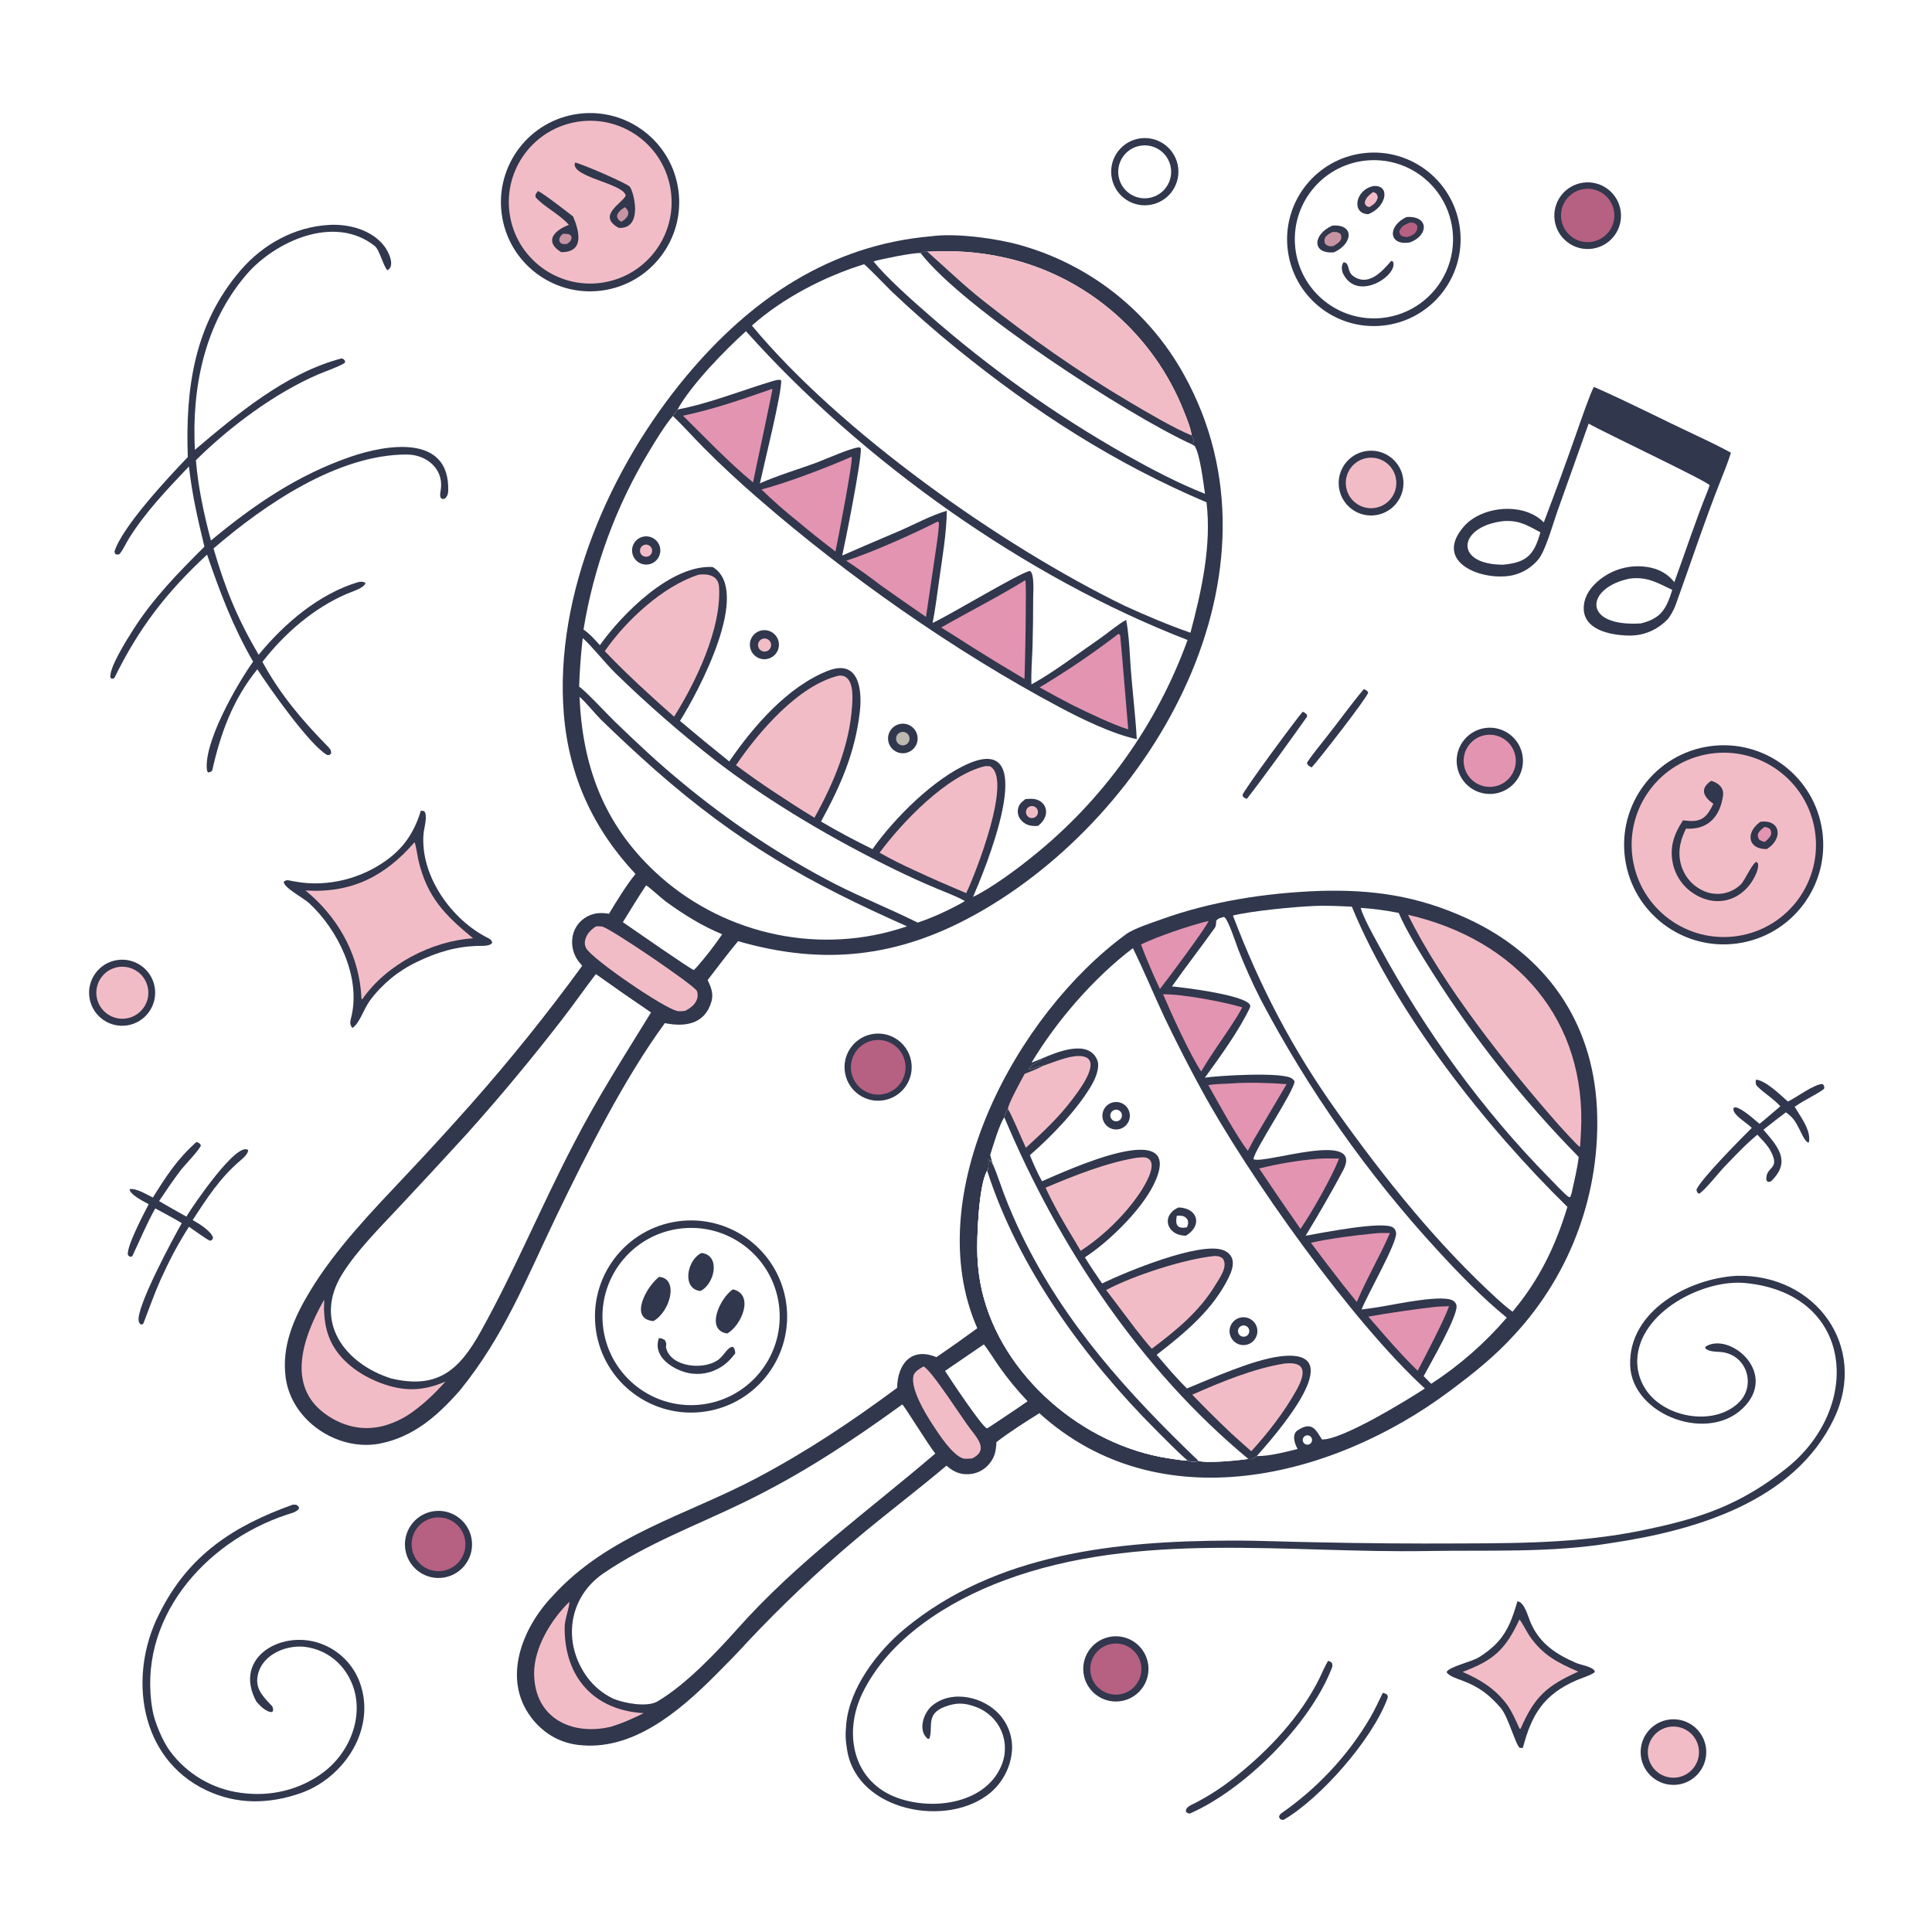 <svg version="1.1" xmlns="http://www.w3.org/2000/svg" style="display: block;" viewBox="0 0 2048 2048" width="1024" height="1024" preserveAspectRatio="none">
<path transform="translate(0,0)" fill="rgb(255,255,255)" d="M 0 0 L 2048 0 L 2048 2048 L 0 2048 L 0 0 z"/>
<path transform="translate(0,0)" fill="rgb(49,55,76)" d="M 987.507 250.403 C 1013.4 246.83 1057.17 252.834 1081.77 259.916 C 1155.73 280.691 1218.24 330.296 1255.28 397.595 C 1370.68 605.597 1223.85 863.693 1034.43 969.109 C 952.116 1014.92 873.016 1023.89 782.4 997.68 C 771.661 1010.55 760.407 1025.54 750.122 1038.87 C 753.689 1046.35 756.572 1053.29 754.179 1061.62 C 747.093 1086.28 725.415 1088.74 704.759 1084.56 C 661.626 1143.41 621.441 1223.49 589.861 1288.97 C 557.71 1355.64 534.916 1415.49 487.585 1473.81 C 463.542 1501.12 438.143 1523.52 401.617 1530.48 C 357.034 1538.27 308.953 1505.78 302.847 1460.37 C 298.339 1426.85 311.546 1396.97 328.515 1368.88 C 355.82 1323.67 394.836 1283.44 430.98 1245.07 C 454.056 1220.64 476.749 1195.84 499.051 1170.7 C 540.71 1123.63 580.114 1074.6 617.129 1023.8 C 615.753 1022.23 614.431 1020.62 613.165 1018.97 C 607.755 1011.68 605.479 1002.54 606.843 993.565 C 608.095 985.271 612.762 977.881 619.712 973.184 C 627.784 967.733 636.219 967.032 645.532 968.648 C 652.816 956.548 664.749 937.01 673.676 926.476 C 628.922 878.671 603.069 822.767 597.695 757.084 C 587.293 629.944 647.606 494.478 727.541 398.701 C 795.588 317.168 879.825 259.646 987.507 250.403 z"/>
<path transform="translate(0,0)" fill="rgb(255,255,255)" d="M 718.245 434.077 C 732.691 407.795 768.505 371.165 790.758 351.083 C 913.377 488.374 1087.11 612.194 1258.88 678.402 C 1226.12 768.851 1168.99 848.484 1093.81 908.507 C 1077.82 921.524 1050.16 941.912 1031.48 950.716 C 1042.12 926.319 1105.61 775.463 1026.75 809.396 C 990.394 825.039 947.91 867.317 924.883 900.115 C 905.282 890.427 889.114 881.916 870.311 870.848 C 890.963 833.049 906.51 798.003 911.481 754.184 C 914.123 730.891 910.365 698.26 877.598 711.082 C 835.005 727.749 798.521 769.963 773.075 807.171 C 755.452 793.1 738.031 778.777 720.817 764.209 C 740.752 732.575 797.297 626.258 755.495 601.071 C 711.218 598.437 659.508 650.821 635.866 683.943 C 630.772 678.226 624.954 671.632 618.534 667.356 C 629.413 600.615 652.981 536.577 687.962 478.706 C 694.237 468.175 705.408 449.928 713.269 440.964 L 718.245 434.077 z"/>
<path transform="translate(0,0)" fill="rgb(49,55,76)" d="M 718.245 434.077 C 752.05 427.671 785.887 413.947 818.778 404.068 C 821.265 403.321 825.931 401.924 828.02 403.083 C 829.431 414.013 809.069 495.616 805.52 512.369 C 824.786 503.731 847.069 497.336 867.002 489.847 C 875.502 486.653 904.822 473.605 911.324 474.241 L 912.516 475.204 C 913.401 487.85 896.313 573.049 892.779 588.901 C 912.36 580.286 931.942 571.926 951.635 563.574 C 968.523 556.412 986.12 546.555 1003.67 541.44 C 1003.41 564.894 998.835 591.681 995.506 615.162 C 993.683 628.011 991.217 648.008 988.541 660.356 C 1006.41 652.302 1082.84 606.013 1091.79 605.218 C 1096.78 608.024 1095.22 627.96 1095.2 633.977 C 1095.21 651.4 1094.98 668.823 1094.51 686.24 C 1094.12 697.237 1092.76 714.976 1093.4 725.471 C 1117.01 712.61 1142.06 693.226 1164.48 677.908 C 1173.14 671.984 1185 661.806 1193.79 657.128 C 1196.14 669.328 1197.22 684.882 1197.92 697.449 C 1199.5 725.966 1203.46 755.153 1205.03 783.549 C 1179.28 778.074 1146.57 762.122 1122.96 749.548 C 1011.7 690.287 897.454 610.039 802.666 527.443 C 782.905 510.374 763.8 492.56 745.392 474.04 C 735.382 463.989 723.158 450.303 713.269 440.964 L 718.245 434.077 z"/>
<path transform="translate(0,0)" fill="rgb(227,148,177)" d="M 1086.89 614.973 C 1087.76 619.967 1087.4 639.307 1087.36 645.375 C 1087.24 670.154 1086.78 694.93 1086 719.697 C 1068.04 709.148 1050.23 698.332 1032.59 687.251 C 1021.02 679.807 1009.4 672.442 997.733 665.158 C 1027.48 648.117 1057.54 633.114 1086.89 614.973 z"/>
<path transform="translate(0,0)" fill="rgb(227,148,177)" d="M 1185.81 671.743 C 1186.36 672.333 1186.91 672.923 1187.45 673.513 C 1190.28 702.791 1193.46 745.227 1195.96 773.156 C 1180.24 768.459 1152.78 755.167 1137.85 747.914 C 1125.8 741.694 1113.87 735.269 1102.04 728.641 C 1131.04 711.308 1159.01 692.31 1185.81 671.743 z"/>
<path transform="translate(0,0)" fill="rgb(227,148,177)" d="M 993.989 552.859 L 995.358 554.154 C 995.103 564.365 992.351 580.901 990.82 591.537 L 981.591 653.956 C 965.716 643.027 949.915 631.99 934.191 620.844 C 922.614 612.043 909.146 602.22 897.002 594.382 C 924.269 585.688 968.384 565.867 993.989 552.859 z"/>
<path transform="translate(0,0)" fill="rgb(227,148,177)" d="M 902.761 484.124 C 904.594 488.266 887.804 574.17 885.615 584.636 C 871.652 573.996 857.937 563.036 844.479 551.764 C 831.525 541.419 819.089 530.442 807.214 518.875 C 833.897 511.958 877.685 495.193 902.761 484.124 z"/>
<path transform="translate(0,0)" fill="rgb(227,148,177)" d="M 818.801 412.122 C 819.144 413.691 800.241 500.888 798.267 511.356 C 784.794 500.307 773.11 489.188 760.618 477.1 L 724.015 440.677 C 757.264 433.622 786.829 423.242 818.801 412.122 z"/>
<path transform="translate(0,0)" fill="rgb(49,55,76)" d="M 952.453 767.829 C 960.777 765.275 969.587 769.996 972.071 778.341 C 974.556 786.686 969.762 795.456 961.397 797.87 C 953.129 800.257 944.484 795.531 942.029 787.284 C 939.574 779.037 944.227 770.353 952.453 767.829 z"/>
<path transform="translate(0,0)" fill="rgb(189,185,176)" d="M 953.897 776.56 C 957.435 774.848 961.691 776.313 963.426 779.839 C 965.161 783.366 963.724 787.631 960.208 789.389 C 956.661 791.163 952.348 789.709 950.597 786.151 C 948.846 782.592 950.327 778.288 953.897 776.56 z"/>
<path transform="translate(0,0)" fill="rgb(49,55,76)" d="M 805.592 668.717 C 810.913 667.008 816.743 668.314 820.827 672.13 C 824.911 675.945 826.609 681.672 825.266 687.098 C 823.923 692.523 819.748 696.796 814.356 698.265 C 806.272 700.467 797.909 695.808 795.527 687.776 C 793.144 679.743 797.615 671.279 805.592 668.717 z"/>
<path transform="translate(0,0)" fill="rgb(242,188,198)" d="M 806.804 677.866 C 808.996 676.498 811.766 676.46 813.994 677.768 C 816.222 679.076 817.54 681.513 817.414 684.093 C 817.288 686.673 815.74 688.971 813.396 690.056 C 810.068 691.596 806.117 690.283 804.373 687.057 C 802.629 683.832 803.694 679.807 806.804 677.866 z"/>
<path transform="translate(0,0)" fill="rgb(49,55,76)" d="M 681.375 568.988 C 689.426 566.986 697.569 571.913 699.533 579.973 C 701.496 588.033 696.529 596.153 688.459 598.076 C 680.445 599.987 672.394 595.062 670.444 587.057 C 668.494 579.052 673.38 570.977 681.375 568.988 z"/>
<path transform="translate(0,0)" fill="rgb(242,188,198)" d="M 682.534 577.716 C 685.808 576.473 689.476 578.064 690.805 581.305 C 692.133 584.545 690.639 588.253 687.434 589.667 C 685.286 590.615 682.792 590.322 680.921 588.902 C 679.05 587.482 678.097 585.158 678.432 582.834 C 678.768 580.509 680.338 578.549 682.534 577.716 z"/>
<path transform="translate(0,0)" fill="rgb(49,55,76)" d="M 1086.9 847.117 C 1089.11 846.864 1091.32 846.743 1093.54 846.757 C 1108.85 846.975 1115.43 863.694 1100.45 875.435 C 1093.52 876.159 1086.99 874.812 1082.28 869.24 C 1079.72 866.25 1078.53 862.319 1079 858.408 C 1079.71 852.729 1082.7 850.467 1086.9 847.117 z"/>
<path transform="translate(0,0)" fill="rgb(242,188,198)" d="M 1091.72 854.819 C 1094.98 853.633 1098.59 855.258 1099.86 858.482 C 1101.13 861.707 1099.6 865.358 1096.41 866.715 C 1094.27 867.625 1091.81 867.302 1089.98 865.872 C 1088.14 864.441 1087.23 862.128 1087.59 859.831 C 1087.96 857.534 1089.54 855.615 1091.72 854.819 z"/>
<path transform="translate(0,0)" fill="rgb(255,255,255)" d="M 915.87 280.129 C 917.897 280.809 941.511 305.454 944.983 308.753 C 967.293 329.948 990.418 350.269 1014.3 369.671 C 1096.46 436.298 1181.4 491.147 1278.95 532.481 C 1284.46 578.319 1273.57 626.874 1261.93 670.716 C 1237.34 662.116 1216.39 653.151 1192.7 642.418 C 1061.39 578.705 890.299 457.581 797.046 345.122 C 829.505 316.092 874.528 292.843 915.87 280.129 z"/>
<path transform="translate(0,0)" fill="rgb(255,255,255)" d="M 631.639 1032.58 C 650.966 1046.37 670.459 1059.93 690.114 1073.25 C 661.166 1120.31 632.976 1164.13 607.591 1213.56 C 573.496 1279.04 545.535 1346.92 509.586 1411.49 C 486.673 1452.65 463.979 1472.75 414.763 1461.27 C 365.277 1445.62 331.585 1400.72 362.825 1350.44 C 378.021 1325.99 402.827 1301.17 422.786 1279.84 C 447.138 1253.86 471.323 1227.73 495.34 1201.44 C 530.364 1162.3 563.965 1121.9 596.078 1080.33 C 608.282 1064.57 619.532 1048.34 631.639 1032.58 z"/>
<path transform="translate(0,0)" fill="rgb(255,255,255)" d="M 983.074 266.771 C 1012.5 265.345 1037.42 266.836 1066.39 273.381 C 1152.31 292.792 1223.39 354.943 1255.29 436.78 C 1257.3 441.955 1263.31 456.215 1262.96 461.481 C 1264.93 465.619 1265.7 465.355 1264.93 468.84 L 1263.03 470.848 L 1266.44 472.771 C 1272.12 481.628 1275.67 512.131 1277.35 523.459 C 1249.2 512.393 1219.52 496.791 1193.24 481.982 C 1118.45 439.607 1048.21 389.651 983.643 332.902 C 967.979 319.305 938.652 293.331 925.996 277.044 C 934.402 274.64 967.733 267.744 975.853 268.258 C 978.381 266.675 980.085 266.906 983.074 266.771 z"/>
<path transform="translate(0,0)" fill="rgb(242,188,198)" d="M 983.074 266.771 C 1012.5 265.345 1037.42 266.836 1066.39 273.381 C 1152.31 292.792 1223.39 354.943 1255.29 436.78 C 1257.3 441.955 1263.31 456.215 1262.96 461.481 C 1244.42 453.993 1214.13 435.986 1196.64 425.656 C 1143.03 393.974 1090.63 357.018 1041.79 318.358 C 1021.32 302.16 1002.55 283.993 983.074 266.771 z"/>
<path transform="translate(0,0)" fill="rgb(49,55,76)" d="M 975.853 268.258 C 978.381 266.675 980.085 266.906 983.074 266.771 C 1002.55 283.993 1021.32 302.16 1041.79 318.358 C 1090.63 357.018 1143.03 393.974 1196.64 425.656 C 1214.13 435.986 1244.42 453.993 1262.96 461.481 C 1264.93 465.619 1265.7 465.355 1264.93 468.84 L 1263.03 470.848 C 1194.11 439.198 1021.35 327.214 975.853 268.258 z"/>
<path transform="translate(0,0)" fill="rgb(255,255,255)" d="M 614.301 738.684 C 619.34 742.504 631.206 757.023 636.863 762.638 C 655.584 780.884 674.731 798.686 694.289 816.031 C 782.434 893.414 855.555 934.944 961.545 981.979 L 951.573 985.106 C 861.602 1012.14 762.578 988.207 694.278 924.118 C 639.811 873.01 617.489 811.942 614.301 738.684 z"/>
<path transform="translate(0,0)" fill="rgb(255,255,255)" d="M 617.723 676.432 C 625.988 683.311 642.366 703.876 652.607 713.828 C 686.475 746.807 722.139 777.89 759.435 806.937 C 816.311 850.72 885.076 890.835 949.529 922.233 C 963.723 929.147 978.108 935.662 992.668 941.768 C 1002.09 945.751 1014.13 950.143 1022.82 955.147 C 1017.31 958.683 1010.18 962.044 1004.23 965.033 C 994.05 970.054 983.543 974.391 972.784 978.016 C 944.898 964.068 914.828 952.089 885.434 937.194 C 826.782 906.842 771.626 870.165 720.949 827.819 C 695.967 807.226 674.949 787.268 651.736 764.927 C 644.742 758.194 619.434 730.997 613.905 727.918 C 614.458 710.71 615.732 693.533 617.723 676.432 z"/>
<path transform="translate(0,0)" fill="rgb(242,188,198)" d="M 889.357 716.155 C 905.211 715.04 903.96 737.54 903.29 747.931 C 900.548 790.476 883.761 829.996 863.365 866.815 C 848.955 858.266 835.062 849.025 821.05 839.847 C 807.145 830.683 793.519 821.103 780.19 811.12 C 804.254 775.742 846.446 726.303 889.357 716.155 z"/>
<path transform="translate(0,0)" fill="rgb(242,188,198)" d="M 740.742 609.168 C 750.782 607.949 761.514 610.204 762.23 622.286 C 764.851 666.499 737.653 722.946 714.561 759.699 C 705.746 751.977 697.033 744.138 688.426 736.185 C 672.104 721.448 656.311 706.136 641.077 690.277 C 663.211 658.138 702.825 621.132 740.742 609.168 z"/>
<path transform="translate(0,0)" fill="rgb(242,188,198)" d="M 1044.17 812.171 L 1049.03 812.135 C 1074.21 824.081 1034.28 925.715 1024.21 946.787 C 1005.26 938.736 987.911 931.299 969.264 922.508 C 956.69 916.887 944.386 910.678 932.394 903.902 C 956.147 871.81 1003.63 821.72 1044.17 812.171 z"/>
<path transform="translate(0,0)" fill="rgb(242,188,198)" d="M 343.572 1377.76 C 343.84 1379.95 343.37 1384.86 343.458 1387.52 C 343.836 1399 345.191 1409.02 349.672 1419.62 C 359.053 1441.82 381.044 1457.5 403.007 1465.85 C 427.704 1475.24 448.272 1474.96 472.236 1464.46 C 461.352 1476.78 450.133 1487.49 436.776 1497.1 C 427.962 1503.43 418.124 1508.19 407.693 1511.17 C 388.229 1516.57 369.167 1513.5 351.929 1503.49 C 300.196 1473.45 321.076 1417.57 343.572 1377.76 z"/>
<path transform="translate(0,0)" fill="rgb(242,188,198)" d="M 631.854 981.984 C 634.067 981.899 636.477 981.766 638.643 982.296 C 647.764 984.526 735.768 1044.27 738.706 1050.42 C 739.907 1052.93 739.759 1056.55 738.87 1059.15 C 736.802 1065.19 731.694 1068.73 726.299 1071.56 C 723.601 1071.88 720.772 1072.27 718.078 1071.74 C 703.953 1068.96 628.043 1017.05 621.369 1005.16 C 619.881 1002.51 619.597 999.705 620.233 996.754 C 621.648 990.192 626.388 985.439 631.854 981.984 z"/>
<path transform="translate(0,0)" fill="rgb(255,255,255)" d="M 684.888 938.506 C 688.096 940.173 701.619 952.645 705.922 955.765 C 724.72 969.396 744.065 981.524 765.538 990.374 C 757.169 1002.65 748.049 1014.4 738.23 1025.56 L 735.505 1028.27 C 733.009 1028.14 669.608 983.924 660.258 977.559 C 668.278 964.612 676.41 951.1 684.888 938.506 z"/>
<path transform="translate(0,0)" fill="rgb(49,55,76)" d="M 1397.71 944.451 C 1454.69 942.586 1503.03 949.673 1555.19 973.625 C 1638.51 1011.89 1688.14 1082.64 1692.78 1174.32 C 1697.16 1262.61 1665.95 1348.97 1606.13 1414.05 C 1584.28 1438.13 1562.41 1455.41 1536.53 1474.74 C 1412.55 1567.37 1228.64 1613.13 1101.75 1498.04 C 1086.73 1507.54 1070.25 1517.81 1056.25 1528.73 C 1055.77 1538.18 1054.63 1544.82 1048.25 1552.25 C 1043.01 1558.37 1035.53 1562.12 1027.49 1562.67 C 1017.71 1563.35 1010.41 1559.96 1003.3 1553.65 C 971.669 1580.41 937.226 1606.23 904.988 1633.55 C 865.727 1666.8 828.371 1702.23 793.099 1739.69 C 781.962 1752 769.837 1764.32 758.07 1776.07 C 719.881 1814.19 669.984 1857.1 612.057 1849.57 C 591.817 1846.94 574.93 1836.4 562.781 1820.16 C 531.913 1778.9 554.027 1724.85 586.019 1691.61 C 644.542 1627.1 727.524 1606.25 802.031 1566.83 C 855.448 1538.57 902.773 1506.93 951.013 1471.14 C 951.361 1445.53 966.374 1427.69 992.635 1438.65 C 1007.26 1428.69 1021.71 1418.47 1035.97 1408 C 973.935 1266.66 1077.4 1075.36 1193.74 990.259 C 1201.91 984.286 1220.71 978.273 1230.67 974.677 C 1283.94 955.424 1341.56 946.606 1397.71 944.451 z"/>
<path transform="translate(0,0)" fill="rgb(255,255,255)" d="M 1093.49 1126.45 C 1120.12 1082.02 1159.54 1036.49 1200.92 1005.09 C 1212.4 1028.47 1223.03 1054.12 1234.12 1077.92 C 1246.3 1103.41 1259.15 1128.58 1272.64 1153.4 C 1323.16 1246.57 1433.04 1401.07 1510.41 1471.86 C 1491.78 1484.09 1421.81 1526.96 1401.35 1525.84 C 1394.92 1516.24 1391.19 1506 1375.74 1516.06 C 1369.13 1520.35 1372.12 1530.03 1375.56 1535.95 C 1362.25 1539.29 1345.8 1543.62 1332.23 1543.52 C 1328.7 1545.91 1327.83 1547.45 1323.22 1546.47 C 1314.15 1548.1 1277.74 1551.51 1270.35 1548.53 C 1265.69 1550.33 1263.4 1549.64 1258.9 1548.26 C 1252.32 1548.07 1244.91 1546.79 1238.41 1545.8 C 1147.88 1531.92 1061.87 1458.57 1040.9 1368.15 C 1038.17 1356.07 1036.56 1343.76 1036.1 1331.38 C 1035.24 1313.05 1037.5 1255.51 1046.47 1241.08 C 1048.28 1239.02 1047.88 1233 1047.72 1230.14 L 1047.66 1229.21 L 1048.49 1228.63 L 1048.41 1228.51 L 1049.03 1230.85 L 1050.72 1230.99 C 1050.8 1233.06 1050.69 1232.08 1052.49 1234.22 L 1049.78 1224.38 C 1052.56 1215.48 1059.63 1191.5 1064.69 1184.55 C 1065.76 1179.81 1065.71 1179.51 1068.58 1175.74 C 1068.24 1170.94 1083.27 1143.93 1086.3 1138.34 C 1092.73 1135.85 1100.04 1133.03 1106 1129.65 C 1100.91 1128.98 1097.21 1132.75 1090.53 1133.84 C 1092.13 1128.11 1100.62 1126.96 1105.33 1121.68 L 1093.49 1126.45 z"/>
<path transform="translate(0,0)" fill="rgb(255,255,255)" d="M 1049.78 1224.38 C 1052.56 1215.48 1059.63 1191.5 1064.69 1184.55 C 1121.83 1320.7 1208.79 1451.66 1323.22 1546.47 C 1314.15 1548.1 1277.74 1551.51 1270.35 1548.53 C 1265.69 1550.33 1263.4 1549.64 1258.9 1548.26 C 1252.32 1548.07 1244.91 1546.79 1238.41 1545.8 C 1147.88 1531.92 1061.87 1458.57 1040.9 1368.15 C 1038.17 1356.07 1036.56 1343.76 1036.1 1331.38 C 1035.24 1313.05 1037.5 1255.51 1046.47 1241.08 C 1048.28 1239.02 1047.88 1233 1047.72 1230.14 L 1047.66 1229.21 L 1048.49 1228.63 L 1048.41 1228.51 L 1049.03 1230.85 L 1050.72 1230.99 C 1050.8 1233.06 1050.69 1232.08 1052.49 1234.22 L 1049.78 1224.38 z"/>
<path transform="translate(0,0)" fill="rgb(255,255,255)" d="M 1258.9 1548.26 C 1252.32 1548.07 1244.91 1546.79 1238.41 1545.8 C 1147.88 1531.92 1061.87 1458.57 1040.9 1368.15 C 1038.17 1356.07 1036.56 1343.76 1036.1 1331.38 C 1035.24 1313.05 1037.5 1255.51 1046.47 1241.08 C 1079.09 1343.36 1149.88 1440.37 1225.35 1515.85 C 1235.38 1525.89 1248.33 1539.15 1258.9 1548.26 z"/>
<path transform="translate(0,0)" fill="rgb(49,55,76)" d="M 1046.47 1241.08 C 1048.28 1239.02 1047.88 1233 1047.72 1230.14 L 1047.66 1229.21 L 1048.49 1228.63 L 1048.41 1228.51 L 1049.03 1230.85 L 1050.72 1230.99 C 1050.8 1233.06 1050.69 1232.08 1052.49 1234.22 L 1052.82 1234.96 C 1056.69 1243.72 1060.53 1255.75 1064.01 1264.97 C 1069.77 1280.16 1076.21 1295.08 1083.32 1309.68 C 1129.07 1403.75 1195.75 1476.97 1270.35 1548.53 C 1265.69 1550.33 1263.4 1549.64 1258.9 1548.26 C 1248.33 1539.15 1235.38 1525.89 1225.35 1515.85 C 1149.88 1440.37 1079.09 1343.36 1046.47 1241.08 z"/>
<path transform="translate(0,0)" fill="rgb(49,55,76)" d="M 1105.33 1121.68 C 1120 1115.47 1153.64 1101.15 1163.08 1123.58 C 1166.16 1130.9 1161.62 1142.2 1158.05 1148.67 C 1143.12 1175.25 1114.86 1204.4 1091.73 1224.53 C 1095.16 1233.14 1100.02 1243.96 1104.57 1252.16 C 1128.32 1242.05 1261.09 1179.73 1222.45 1256.73 C 1209.16 1283.23 1175.24 1316.5 1150.01 1332.86 C 1156.02 1342.65 1161.74 1351.07 1168.26 1360.5 C 1193.58 1348.25 1271.35 1316.06 1296.45 1325.13 C 1300.75 1326.68 1304.19 1329.37 1305.9 1333.71 C 1308.53 1340.36 1305.28 1348.47 1302.32 1354.47 C 1285.51 1388.7 1255.63 1413.3 1226.11 1436.15 C 1237.02 1448.93 1246.31 1460.02 1258.16 1471.85 C 1285.49 1460.67 1328.02 1441.49 1356.75 1437.85 C 1436.01 1427.78 1348.2 1525.33 1332.23 1543.52 C 1328.7 1545.91 1327.83 1547.45 1323.22 1546.47 C 1208.79 1451.66 1121.83 1320.7 1064.69 1184.55 C 1065.76 1179.81 1065.71 1179.51 1068.58 1175.74 C 1068.24 1170.94 1083.27 1143.93 1086.3 1138.34 C 1092.73 1135.85 1100.04 1133.03 1106 1129.65 C 1100.91 1128.98 1097.21 1132.75 1090.53 1133.84 C 1092.13 1128.11 1100.62 1126.96 1105.33 1121.68 z"/>
<path transform="translate(0,0)" fill="rgb(242,188,198)" d="M 1106 1129.65 C 1117.77 1125.81 1140.26 1115.6 1151.35 1120.86 C 1165.99 1127.81 1142.23 1157.98 1137.06 1164.92 C 1122.67 1184.24 1105.12 1200.5 1087.5 1216.68 C 1082.63 1206.49 1073.26 1183.6 1068.58 1175.74 C 1068.24 1170.94 1083.27 1143.93 1086.3 1138.34 C 1092.73 1135.85 1100.04 1133.03 1106 1129.65 z"/>
<path transform="translate(0,0)" fill="rgb(242,188,198)" d="M 1287.75 1331.37 C 1292.05 1331.72 1292.4 1331.6 1295.97 1333.77 C 1302.29 1342.08 1293.12 1354.3 1288.56 1361.84 C 1271.19 1390.52 1247.24 1409.85 1220.97 1429.74 C 1215.41 1423.7 1209.05 1415.34 1203.81 1408.82 L 1172.56 1367.48 C 1201.28 1352.15 1255.62 1334.53 1287.75 1331.37 z"/>
<path transform="translate(0,0)" fill="rgb(242,188,198)" d="M 1204.55 1227.31 C 1206.99 1227.06 1211.75 1226.53 1213.99 1226.97 C 1229.95 1230.25 1213.47 1256.76 1208.49 1264.19 C 1192.48 1288.05 1169.63 1310.18 1145.55 1325.93 L 1139.14 1315.05 C 1127.68 1296.36 1117.62 1278.81 1108.31 1259.02 C 1138.15 1246.35 1172.46 1232.63 1204.55 1227.31 z"/>
<path transform="translate(0,0)" fill="rgb(242,188,198)" d="M 1361.82 1445.37 C 1386.82 1442.76 1382.99 1458.15 1373.94 1474.27 C 1361.01 1497.29 1344.2 1518.89 1326.43 1538.4 C 1319.3 1532.3 1312.2 1525.73 1305.22 1519.44 C 1291.1 1506.1 1277.31 1492.43 1263.85 1478.43 C 1294.19 1465.05 1329.01 1450.55 1361.82 1445.37 z"/>
<path transform="translate(0,0)" fill="rgb(49,55,76)" d="M 1249.11 1279.96 C 1269.73 1280.35 1275.12 1299.11 1257.03 1309.95 C 1254.97 1309.89 1252.92 1309.62 1250.91 1309.14 C 1236.4 1305.73 1231.64 1288.13 1249.11 1279.96 z"/>
<path transform="translate(0,0)" fill="rgb(255,255,255)" d="M 1247.47 1288.73 C 1252.79 1288.68 1255.53 1288.32 1258.92 1292.96 C 1259.94 1296.77 1259.53 1297.26 1258.26 1300.93 C 1247.6 1303.12 1245.63 1298.02 1247.47 1288.73 z"/>
<path transform="translate(0,0)" fill="rgb(49,55,76)" d="M 1315.91 1396.5 C 1323.95 1395.27 1331.46 1400.77 1332.72 1408.81 C 1333.97 1416.84 1328.49 1424.38 1320.46 1425.66 C 1312.39 1426.94 1304.82 1421.43 1303.56 1413.36 C 1302.3 1405.29 1307.83 1397.73 1315.91 1396.5 z"/>
<path transform="translate(0,0)" fill="rgb(255,255,255)" d="M 1315.3 1405.81 C 1318.18 1404.15 1321.86 1405.14 1323.51 1408.03 C 1325.15 1410.91 1324.14 1414.59 1321.25 1416.22 C 1318.37 1417.84 1314.73 1416.84 1313.1 1413.97 C 1311.46 1411.11 1312.45 1407.46 1315.3 1405.81 z"/>
<path transform="translate(0,0)" fill="rgb(49,55,76)" d="M 1181.15 1168.3 C 1189.03 1167.21 1196.33 1172.66 1197.53 1180.52 C 1198.73 1188.39 1193.4 1195.76 1185.55 1197.08 C 1180.37 1197.95 1175.12 1195.97 1171.81 1191.88 C 1168.51 1187.8 1167.66 1182.25 1169.59 1177.36 C 1171.53 1172.48 1175.95 1169.01 1181.15 1168.3 z"/>
<path transform="translate(0,0)" fill="rgb(255,255,255)" d="M 1181.37 1176.55 C 1184.6 1175.58 1188.01 1177.39 1189.04 1180.6 C 1190.06 1183.82 1188.31 1187.26 1185.11 1188.33 C 1183 1189.04 1180.66 1188.56 1179 1187.06 C 1177.35 1185.57 1176.62 1183.29 1177.11 1181.11 C 1177.61 1178.94 1179.23 1177.19 1181.37 1176.55 z"/>
<path transform="translate(0,0)" fill="rgb(255,255,255)" d="M 1391.61 960.435 C 1405.54 959.714 1419.11 960.483 1433.02 961.133 C 1479.49 1074.07 1574.97 1194.54 1661.52 1279.39 C 1648.8 1321.21 1631.75 1356.57 1603.36 1390.45 C 1597.9 1386.52 1593.64 1382.7 1588.6 1378.28 C 1523.54 1318.96 1468.35 1249.93 1417.28 1178.38 C 1370.15 1112.35 1335.69 1046.16 1306.94 970.508 C 1326.74 965.626 1371.47 961.31 1391.61 960.435 z"/>
<path transform="translate(0,0)" fill="rgb(255,255,255)" d="M 956.445 1488.78 C 958.484 1489.99 984.586 1532.53 991.452 1540.8 C 920.233 1601.81 845.538 1655.09 782.456 1725.8 C 759.022 1752.07 727.113 1785.71 696.954 1803.56 C 686.037 1810.02 661.738 1805.55 650.174 1800.7 C 639.146 1795.51 629.597 1787.63 622.402 1777.8 C 596.026 1741.65 602.193 1693.41 639.642 1667.84 C 685.764 1636.34 737.51 1617.28 787.727 1592.94 C 849.491 1563 900.978 1528.91 956.445 1488.78 z"/>
<path transform="translate(0,0)" fill="rgb(255,255,255)" d="M 1297.4 971.955 C 1301.5 973.166 1310.51 1001.09 1312.63 1006.56 C 1319.64 1024.44 1327.5 1041.96 1336.18 1059.09 C 1386.83 1155.35 1449.73 1244.65 1523.3 1324.77 C 1546.01 1349.59 1571.09 1375.46 1597.24 1396.78 C 1574.02 1423.85 1547.04 1447.46 1517.13 1466.88 L 1509.14 1458.75 C 1515.59 1446.64 1545.13 1395.7 1544.01 1384.32 C 1543.8 1382.16 1542.58 1380.46 1540.93 1379.17 C 1531.17 1371.58 1481.43 1382.24 1467.24 1384.56 C 1459.43 1386.04 1451.24 1387.04 1443.33 1388.13 C 1449.03 1373 1481.13 1317.59 1479.92 1307 C 1479.63 1304.42 1478.63 1302.54 1476.49 1301.1 C 1465.88 1293.98 1400.44 1307.03 1384.02 1309.93 C 1396.65 1289.24 1412.69 1261.66 1423.76 1240.6 C 1446.84 1196.72 1339.64 1234.63 1328.75 1228.8 C 1328.91 1220.03 1372.64 1155.45 1372.28 1146.19 C 1371.51 1145.2 1370.76 1144.18 1369.77 1143.41 C 1360.06 1135.89 1291.11 1140.25 1277.22 1142.37 C 1292.59 1121.31 1314.39 1091.1 1325.09 1067.81 C 1330.67 1055.66 1250.85 1046.31 1242.34 1045.64 C 1257.09 1024.67 1272.99 1004.31 1287.85 983.41 C 1289.12 981.623 1289.15 978.141 1289.23 975.977 C 1292.06 972.931 1292.83 973.48 1297.4 971.955 z"/>
<path transform="translate(0,0)" fill="rgb(242,188,198)" d="M 1492.58 969.725 C 1607.55 996.174 1682.48 1081.17 1675.85 1200.86 C 1675.58 1205.7 1675.32 1210.55 1675 1215.39 L 1674.17 1215.45 C 1671.95 1214.03 1655.16 1195.7 1652.2 1192.34 C 1597.4 1130.15 1529.05 1043.77 1492.58 969.725 z"/>
<path transform="translate(0,0)" fill="rgb(255,255,255)" d="M 1442.37 962.383 C 1457.56 963.472 1467.99 964.889 1482.66 967.72 C 1490.52 986.358 1507.57 1013.87 1518.48 1031 C 1563.08 1101.44 1615.05 1166.95 1673.5 1226.41 C 1672.08 1238.48 1668.62 1252.83 1665.98 1264.79 L 1664.59 1268.87 L 1662.99 1268.92 C 1659.59 1266.92 1646.11 1252.61 1642.2 1248.64 C 1571.08 1176.24 1510.69 1092.75 1462.37 1003.58 C 1456.83 993.344 1445.2 972.924 1442.37 962.383 z"/>
<path transform="translate(0,0)" fill="rgb(242,188,198)" d="M 603.601 1697.94 C 603.453 1704.96 598.609 1716.4 598.551 1724.92 C 598.192 1778.29 629.962 1813.03 682.365 1816.02 C 669.601 1822.26 660.76 1826.36 647.24 1830.5 C 605.734 1840.17 566.292 1821.1 566.193 1773.61 C 566.136 1746.37 584.517 1716.54 603.601 1697.94 z"/>
<path transform="translate(0,0)" fill="rgb(255,255,255)" d="M 1042.9 1425.09 C 1047.79 1431.08 1054.15 1441.52 1058.9 1448.25 C 1068.09 1461.35 1078.25 1473.75 1089.27 1485.36 C 1076.34 1494.63 1060.88 1504.44 1047.48 1513.56 L 1045.99 1514.02 C 1040.64 1512.01 1007.05 1461.52 1001.76 1453.23 L 1042.9 1425.09 z"/>
<path transform="translate(0,0)" fill="rgb(227,148,177)" d="M 1232.88 1053.95 C 1253.38 1053.63 1297.2 1062 1316.87 1067.85 C 1309.8 1081.22 1298.37 1097.32 1289.82 1109.9 C 1283.71 1118.93 1278.87 1126.38 1273.31 1135.82 C 1261.49 1118.18 1241.33 1073.7 1232.88 1053.95 z"/>
<path transform="translate(0,0)" fill="rgb(227,148,177)" d="M 1396.25 1228.41 C 1403.67 1227.74 1411.99 1228.05 1419.51 1228.15 C 1410.92 1249.46 1391.44 1283.75 1378.55 1302.73 L 1371.17 1291.93 C 1358.86 1274.61 1346.74 1256.25 1334.78 1238.62 C 1354.97 1233.6 1375.52 1230.19 1396.25 1228.41 z"/>
<path transform="translate(0,0)" fill="rgb(227,148,177)" d="M 1305.87 1148.44 C 1322.95 1147.17 1346.86 1147.83 1363.89 1149.26 L 1328.86 1208.41 L 1322.73 1219.97 C 1310.18 1203.35 1291.5 1169.22 1280.89 1150.21 C 1288.2 1149.08 1298.28 1148.84 1305.87 1148.44 z"/>
<path transform="translate(0,0)" fill="rgb(227,148,177)" d="M 1457.56 1307.42 C 1462.24 1306.8 1468.53 1307.06 1473.37 1307.09 C 1462.96 1331.32 1449.06 1354.57 1438.26 1380.13 L 1423.5 1361.82 C 1412.06 1347.11 1400.75 1332.29 1389.59 1317.36 C 1410.8 1312.65 1436.01 1309.56 1457.56 1307.42 z"/>
<path transform="translate(0,0)" fill="rgb(242,188,198)" d="M 978.939 1448.5 C 987.005 1451.62 1021.07 1505.2 1029.05 1515.34 C 1037.48 1526.05 1047.24 1537.94 1030.5 1546.01 C 1028.38 1546.19 1023.08 1546.64 1021.18 1546.09 C 1009.42 1542.68 994.41 1519.09 987.966 1509.18 C 980.542 1497.76 965.422 1472.69 968.205 1458.63 C 969.131 1453.95 975.004 1450.87 978.939 1448.5 z"/>
<path transform="translate(0,0)" fill="rgb(227,148,177)" d="M 1520.69 1385.41 C 1523.12 1384.99 1533.12 1384.74 1536.11 1384.61 C 1530.99 1399.24 1510.52 1438.24 1502.83 1453.05 C 1496.94 1447.43 1491.98 1442.26 1486.41 1436.31 C 1474.46 1423.62 1462.03 1408.87 1450.46 1395.67 C 1473.77 1391.58 1497.18 1388.16 1520.69 1385.41 z"/>
<path transform="translate(0,0)" fill="rgb(227,148,177)" d="M 1281.03 976.236 C 1280.72 980.529 1235.8 1040.56 1229.57 1048.42 L 1222.98 1034.07 C 1218.12 1022.85 1213.73 1012.64 1209.51 1001.16 C 1227.73 992.348 1261.26 981.05 1281.03 976.236 z"/>
<path transform="translate(0,0)" fill="rgb(255,255,255)" d="M 1382.5 1522.88 C 1384.48 1520.98 1387.62 1521.06 1389.51 1523.04 C 1391.4 1525.03 1391.31 1528.17 1389.32 1530.06 C 1387.33 1531.93 1384.21 1531.84 1382.33 1529.86 C 1380.45 1527.89 1380.53 1524.76 1382.5 1522.88 z"/>
<path transform="translate(0,0)" fill="rgb(49,55,76)" d="M 1812.76 790.998 C 1870.51 783.046 1923.77 823.423 1931.71 881.176 C 1939.65 938.929 1899.26 992.18 1841.5 1000.11 C 1783.77 1008.03 1730.54 967.655 1722.6 909.921 C 1714.67 852.187 1755.03 798.948 1812.76 790.998 z"/>
<path transform="translate(0,0)" fill="rgb(242,188,198)" d="M 1812.49 799.024 C 1865.76 790.846 1915.6 827.353 1923.86 880.614 C 1932.13 933.875 1895.7 983.769 1842.45 992.12 C 1789.08 1000.49 1739.05 963.962 1730.76 910.579 C 1722.48 857.195 1759.09 807.221 1812.49 799.024 z"/>
<path transform="translate(0,0)" fill="rgb(49,55,76)" d="M 1813.93 827.691 C 1821.7 829.898 1827.71 835.182 1826.48 843.609 C 1823.13 866.565 1809.7 879.802 1787.29 878.371 C 1786.87 879.213 1786.46 880.058 1786.06 880.906 C 1779.96 893.654 1778.15 907.013 1783.25 920.552 C 1787.42 931.566 1795.97 940.356 1806.87 944.823 C 1819.95 950.162 1834.61 947.678 1845.24 937.62 C 1849.57 933.511 1857.05 915.639 1861.9 913.506 L 1863.55 915.347 C 1864.06 918.398 1863.36 920.269 1862.67 923.273 C 1851.92 952.484 1822.11 964.563 1795.38 947.205 C 1783.83 939.814 1775.8 928.027 1773.14 914.573 C 1769.77 897.256 1774.77 883.647 1784.09 869.567 L 1788.02 870.018 C 1804.17 871.905 1809.79 865.55 1816.22 852.051 C 1805.73 844.679 1801.43 836.131 1813.93 827.691 z"/>
<path transform="translate(0,0)" fill="rgb(49,55,76)" d="M 1866.12 871.12 C 1887.68 868.357 1890.42 889.167 1873 900.029 C 1852.99 900.601 1849.7 882.677 1866.12 871.12 z"/>
<path transform="translate(0,0)" fill="rgb(227,148,177)" d="M 1870.12 876.681 C 1873.39 876.904 1873.19 876.97 1876.12 878.552 C 1879.91 884.687 1875.45 888.318 1870.86 892.387 C 1867.99 891.892 1867.75 891.612 1865.09 890.317 C 1860.69 884.111 1865.33 880.74 1870.12 876.681 z"/>
<path transform="translate(0,0)" fill="rgb(49,55,76)" d="M 723.989 1294.05 C 779.767 1289.35 828.887 1330.54 833.976 1386.28 C 839.065 1442.03 798.215 1491.43 742.507 1496.91 C 686.251 1502.44 636.253 1461.1 631.115 1404.8 C 625.976 1348.51 667.661 1298.8 723.989 1294.05 z"/>
<path transform="translate(0,0)" fill="rgb(255,255,255)" d="M 724.511 1301.97 C 776.226 1297.51 821.754 1335.84 826.177 1387.56 C 830.6 1439.28 792.242 1484.78 740.521 1489.17 C 688.847 1493.56 643.393 1455.24 638.974 1403.57 C 634.555 1351.9 672.842 1306.42 724.511 1301.97 z"/>
<path transform="translate(0,0)" fill="rgb(49,55,76)" d="M 698.765 1353.52 C 719.981 1355.4 710.337 1390.67 692.626 1400.42 C 666.084 1398.26 685.715 1363.07 698.765 1353.52 z"/>
<path transform="translate(0,0)" fill="rgb(49,55,76)" d="M 776.925 1366.76 C 799.925 1372.11 786.229 1404.77 770.976 1413.57 C 746.902 1410.07 763.692 1375.32 776.925 1366.76 z"/>
<path transform="translate(0,0)" fill="rgb(49,55,76)" d="M 698.468 1418.41 C 701.791 1418.81 701.602 1418.83 704.601 1420.39 C 707.753 1425.59 705.329 1425.84 706.146 1429.05 C 711.448 1449.85 747.782 1452.83 762.394 1440.62 C 768.362 1435.63 771.216 1427.98 776.887 1427.65 C 779.218 1430.21 779.017 1431.22 779.394 1434.66 C 773.839 1441.71 769.371 1446.52 761.163 1450.88 C 749.839 1456.97 736.493 1458.1 724.309 1453.98 C 709.355 1449.06 692.068 1436.19 698.468 1418.41 z"/>
<path transform="translate(0,0)" fill="rgb(49,55,76)" d="M 743.746 1328.19 C 764.413 1330.77 757.388 1361.58 742.393 1368.52 C 722.187 1366.19 728.468 1334.96 743.746 1328.19 z"/>
<path transform="translate(0,0)" fill="rgb(49,55,76)" d="M 613.17 120.655 C 664.948 113.845 712.432 150.327 719.191 202.112 C 725.95 253.896 689.421 301.345 637.63 308.053 C 585.91 314.751 538.543 278.284 531.793 226.571 C 525.043 174.859 561.464 127.455 613.17 120.655 z"/>
<path transform="translate(0,0)" fill="rgb(242,188,198)" d="M 613.424 128.888 C 660.648 122.132 704.392 154.978 711.078 202.211 C 717.763 249.444 684.852 293.14 637.609 299.754 C 590.465 306.355 546.883 273.529 540.212 226.395 C 533.54 179.262 566.301 135.63 613.424 128.888 z"/>
<path transform="translate(0,0)" fill="rgb(49,55,76)" d="M 609.53 172.365 C 615.013 172.85 663.696 193.966 667.398 197.735 C 671.602 202.015 682.545 242.915 655.922 241.58 C 632.245 228.653 659.739 215.485 663.286 207.359 C 661.056 194.252 604.132 187.692 609.53 172.365 z"/>
<path transform="translate(0,0)" fill="rgb(199,148,164)" d="M 662.53 219.634 C 669.51 225.771 664.915 231.385 658.657 235.088 C 649.475 229.908 656.244 223.114 662.53 219.634 z"/>
<path transform="translate(0,0)" fill="rgb(49,55,76)" d="M 570.224 202.428 C 576.977 205.605 600.7 224.287 607.534 229.498 C 614.204 245.353 619.658 267.554 594.838 267.288 C 576.257 255.792 587.815 244.032 603.008 238.405 C 593.54 227.217 576.093 218.914 567.754 209.05 C 567.351 205.505 567.754 206.308 570.224 202.428 z"/>
<path transform="translate(0,0)" fill="rgb(199,148,164)" d="M 596.614 247.809 C 598.694 247.809 600.496 247.951 602.562 248.084 C 605.948 250.33 604.988 248.855 606.021 252.307 C 604.978 255.925 604.019 256.275 601.07 258.595 C 598.699 258.913 598.439 258.756 596.008 258.597 C 592.972 256.641 593.994 257.947 592.81 254.564 C 593.206 250.897 594.059 250.464 596.614 247.809 z"/>
<path transform="translate(0,0)" fill="rgb(49,55,76)" d="M 1445.77 162.335 C 1496.48 156.475 1542.26 193.032 1547.76 243.778 C 1553.26 294.523 1516.38 340.039 1465.59 345.179 C 1415.32 350.268 1370.35 313.836 1364.91 263.596 C 1359.46 213.357 1395.57 168.137 1445.77 162.335 z"/>
<path transform="translate(0,0)" fill="rgb(255,255,255)" d="M 1446.57 170.334 C 1476.53 166.789 1506.09 179.607 1523.98 203.903 C 1541.86 228.199 1545.32 260.229 1533.04 287.783 C 1520.75 315.338 1494.61 334.172 1464.59 337.105 C 1418.81 341.578 1377.98 308.358 1373.04 262.635 C 1368.1 216.911 1400.9 175.738 1446.57 170.334 z"/>
<path transform="translate(0,0)" fill="rgb(49,55,76)" d="M 1412.35 239.148 C 1436.11 237.346 1434.09 258.495 1414.07 267.474 C 1390.58 269.518 1391.18 248.63 1412.35 239.148 z"/>
<path transform="translate(0,0)" fill="rgb(199,148,164)" d="M 1412.15 245.967 C 1416.34 245.772 1417.95 245.656 1421.12 248.148 C 1423.82 254.785 1418.4 257.8 1413.42 260.87 C 1409.28 261.232 1407.8 261.23 1404.62 258.501 C 1402.32 251.521 1406.8 248.932 1412.15 245.967 z"/>
<path transform="translate(0,0)" fill="rgb(49,55,76)" d="M 1490.93 230.08 C 1514.58 228.315 1514.88 249.301 1494.8 256.905 C 1472.01 261.062 1470.29 239.76 1490.93 230.08 z"/>
<path transform="translate(0,0)" fill="rgb(182,96,130)" d="M 1494.46 235.899 C 1498.68 235.926 1499.9 236.093 1502.47 239.488 C 1502.73 246.908 1498.31 249.103 1492.14 251.315 C 1487.26 251.014 1484.08 250.613 1483.19 245.523 C 1485.75 239.479 1488.38 238.653 1494.46 235.899 z"/>
<path transform="translate(0,0)" fill="rgb(49,55,76)" d="M 1456.06 197.187 C 1474.19 195.926 1469.84 219.378 1450.51 227.033 C 1432.35 226.781 1436.3 201.077 1456.06 197.187 z"/>
<path transform="translate(0,0)" fill="rgb(242,188,198)" d="M 1455.55 203.521 C 1459.35 204.799 1459.6 205.639 1460.56 209.062 C 1459.17 214.787 1456.44 216.479 1451.64 219.589 C 1447.89 218.52 1447.86 218.275 1446.64 215.023 C 1447.56 209.493 1451.31 206.868 1455.55 203.521 z"/>
<path transform="translate(0,0)" fill="rgb(49,55,76)" d="M 1474.79 276.52 L 1476.62 277.38 C 1482.82 291.64 1437.6 321.726 1423.09 288.68 C 1422.15 284.204 1421.91 282.288 1424.09 278.079 C 1431.05 278.097 1427.62 287.737 1434.36 292.58 C 1450.4 304.108 1464.72 288.247 1474.79 276.52 z"/>
<path transform="translate(0,0)" fill="rgb(49,55,76)" d="M 1689.6 410.119 C 1726.09 426.086 1762.15 444.741 1798.27 461.648 C 1810.35 467.301 1823.14 473.509 1834.85 479.88 C 1831.85 489.905 1827.37 500.67 1823.51 510.453 C 1806.42 553.772 1791.93 598.033 1776.06 641.79 C 1774.45 646.237 1770.38 653.824 1767.25 656.983 C 1756.26 668.052 1741.96 674.119 1726.29 673.699 C 1706.89 673.331 1676.56 667.544 1678.94 641.93 C 1679.89 631.596 1685.91 623.028 1693.62 616.296 C 1706.66 604.904 1723.71 599.198 1740.98 600.448 C 1754.17 601.392 1765.41 605.901 1774.02 616.131 L 1774.85 617.137 C 1786.4 585.649 1797.88 550.426 1810.38 519.878 L 1812.29 514.442 C 1811.05 510.639 1697.07 456.919 1684.04 449.006 L 1650.75 542.437 C 1646.18 555.354 1638.5 583.086 1631.06 592.527 C 1622.64 603.026 1610.3 609.631 1596.89 610.811 C 1565.74 613.793 1520.62 594.386 1551.52 558.377 C 1570.5 536.256 1615.13 531.898 1636.49 553.773 C 1648.81 521.367 1660.39 489.721 1671.83 457.032 C 1674.91 448.227 1685.77 416.635 1689.6 410.119 z"/>
<path transform="translate(0,0)" fill="rgb(255,255,255)" d="M 1728.06 613.263 C 1746.32 611.183 1756.78 617.726 1772.69 625.315 C 1766.33 645.38 1760.97 655.645 1739.27 660.859 C 1676.21 664.797 1680.72 622.47 1728.06 613.263 z"/>
<path transform="translate(0,0)" fill="rgb(255,255,255)" d="M 1593.85 552.396 C 1610.36 551.3 1618.97 556.801 1632.87 564.259 C 1626.27 588.074 1618.49 596.251 1593.53 598.598 C 1540.54 598.712 1545.32 557.771 1593.85 552.396 z"/>
<path transform="translate(0,0)" fill="rgb(49,55,76)" d="M 1840.98 1352.41 C 1924.44 1350.36 1980.63 1427.27 1944.2 1503.65 C 1902.2 1591.72 1797.47 1622.3 1708.48 1635.6 C 1643.22 1646.33 1579 1642.98 1513.16 1644.14 C 1364.73 1646.75 1206.99 1622.23 1064.58 1675.25 C 1005.12 1697.38 942.342 1736.74 914.143 1794.99 C 894.591 1835.38 902.865 1885.38 947.259 1904.23 C 984.598 1919.87 1043.61 1913.68 1061.39 1871.94 C 1072.02 1846.97 1060.02 1819.12 1034.8 1809.54 C 1022.25 1804.78 1013.47 1804.64 1001.06 1809.42 C 980.806 1817.23 989.581 1831.22 985.135 1843.06 L 983.514 1843.26 C 972.6 1834.44 978.953 1815.83 987.856 1808.3 C 1008.68 1790.69 1043 1798.4 1060.05 1818.13 C 1069.22 1828.62 1073.78 1842.36 1072.71 1856.26 C 1071.2 1873.26 1063.1 1889.01 1050.15 1900.13 C 1004.84 1938.26 909.3 1920.41 898.137 1856.02 C 896.251 1845.14 895.984 1838.77 897.031 1827.76 C 900.437 1789.2 930.422 1750.14 959.384 1726.28 C 1056.43 1646.32 1183.96 1633.47 1305.02 1633.08 C 1335.04 1632.99 1364.07 1634.41 1393.68 1634.86 C 1445.38 1635.99 1497.1 1636.41 1548.81 1636.12 C 1619.17 1635.9 1684.25 1635.36 1753.41 1619.55 C 1808.41 1607.64 1848.29 1592.42 1893.27 1556.79 C 1975.13 1491.95 1965.55 1371.13 1849.97 1360.05 C 1805.89 1355.83 1736.89 1390.66 1735.52 1442 C 1735.24 1456.62 1740.9 1470.73 1751.21 1481.1 C 1773.15 1503.61 1818.07 1510.35 1842.68 1487.26 C 1861.61 1469.48 1852.43 1437.52 1826.41 1433.44 C 1820.39 1432.5 1812.33 1433.61 1807.59 1429.22 L 1808.03 1427.42 C 1832.76 1411.93 1882.71 1452.86 1850.73 1489.41 C 1813.72 1531.71 1729.82 1500.69 1728.03 1447.22 C 1726.11 1389.87 1789.92 1355.19 1840.98 1352.41 z"/>
<path transform="translate(0,0)" fill="rgb(49,55,76)" d="M 446.145 859.283 L 449.586 859.845 C 453.832 863.884 449.386 878.015 448.905 884.474 C 445.617 928.623 478.643 974.968 517.062 994.208 C 519.984 995.672 521.011 996.382 521.812 999.304 C 519.666 1002.9 512.658 1002.62 507.992 1002.68 C 484.358 1003.01 463.276 1009.3 441.934 1019.7 C 422.358 1029 405.345 1042.93 392.369 1060.29 C 385.429 1069.64 380.822 1085.67 373.496 1089.62 C 369.75 1085.23 371.705 1081.28 372.854 1076.06 C 381.987 1034.21 358.04 985.351 327.635 957.346 C 321.676 951.858 300.755 940.973 300.719 934.734 C 302.468 933.576 303.575 932.705 305.895 933.18 C 320.212 936.11 331.32 937.222 346.153 935.833 C 363.151 934.212 379.659 929.24 394.724 921.202 C 421.855 906.568 437.404 888.284 446.145 859.283 z"/>
<path transform="translate(0,0)" fill="rgb(242,188,198)" d="M 439.402 892.815 C 440.583 894.206 442.709 908.335 443.471 911.622 C 452.588 950.937 471.825 970.308 501.481 994.631 C 457.416 997.485 409.435 1022.55 384.136 1059.09 L 383.948 1059.22 L 383.108 1058.58 C 383.017 1055.78 382.842 1052.98 382.584 1050.18 C 378.376 1007.77 356.513 970.728 323.84 943.94 C 372.591 946.975 408.188 928.948 439.402 892.815 z"/>
<path transform="translate(0,0)" fill="rgb(49,55,76)" d="M 348.723 238.429 C 369.732 237.159 394.338 243.684 407.55 261.145 C 411.763 266.713 419.394 282.071 410.604 286.484 C 405.797 280.995 402.464 264.869 397.094 260.636 C 354.128 226.768 291.173 256.196 261.237 291.055 C 216.442 343.217 203.169 411.624 206.593 476.826 C 251.141 439.165 302.95 395.655 361.333 380.12 C 363.506 379.541 364.727 381.264 365.812 382.619 C 365.692 383.325 365.572 384.03 365.452 384.735 C 358.793 388.944 344.848 393.651 337.714 396.703 C 291.366 416.53 243.183 452.629 207.653 487.864 C 210.025 516.53 216.21 545.212 223.605 572.97 C 268.742 535.515 315.262 503.499 372.19 483.997 C 407.362 471.948 476.972 458.573 475.123 520.394 C 475.022 523.761 474.018 526.563 471.305 528.729 C 467.95 528.886 469.271 529.439 467.045 527.479 C 465.957 523.596 467.085 521.502 467.41 517.787 C 469.918 496.581 451.792 481.934 431.558 481.826 C 358.036 481.432 279.436 535.602 226.357 581.409 C 239.049 624.889 251.297 654.963 274.173 694.092 C 301.272 661.007 338.148 629.438 379.787 617.041 C 382.857 616.461 384.549 616.464 387.358 617.792 C 386.975 622.939 373.497 626.994 368.068 629.31 C 332.717 644.393 301.589 671.416 278.197 701.605 C 296.839 735.868 319.88 763.11 346.909 790.703 C 349.834 793.688 351.172 795.038 351.021 798.661 C 348.543 800.812 349.928 800.335 346.792 800.319 C 328.13 789.779 285.475 729.107 272.79 709.488 C 246.701 741.669 233.857 777.248 225.083 816.204 C 224.671 818.033 222.277 818.534 220.696 818.876 L 219.507 817.253 C 214.957 788.488 250.842 725.839 268.301 701.369 C 246.684 663.848 233.422 628.39 219.494 587.935 C 176.083 628.161 146.958 666.172 121.204 718.761 C 120.399 719.048 119.594 719.336 118.789 719.623 L 117.151 718.533 C 114.834 708.819 134.996 677.255 141.405 667.166 C 162.157 634.501 189.372 606.635 216.692 579.518 C 209.228 548.282 204.032 526.525 200.255 494.472 C 177.486 518.559 154.575 542.243 136.796 570.579 C 133.212 576.29 131.003 582.071 126.67 587.374 C 123.475 588.114 124.944 588.286 122.093 587.089 L 121.324 584.871 C 129.042 558.776 179.193 505.178 199.068 484.532 C 196.485 412.419 205.588 343.663 255.384 286.132 C 278.964 258.891 312.283 240.48 348.723 238.429 z"/>
<path transform="translate(0,0)" fill="rgb(49,55,76)" d="M 1608.57 1697.38 C 1616.26 1698.53 1619.64 1713.62 1622.93 1720.96 C 1632.62 1742.55 1649.69 1753.72 1670.85 1762.82 C 1676.49 1765.24 1689.18 1766.71 1690.72 1772.18 C 1688.73 1775.08 1675.59 1779.19 1671.36 1781.04 C 1636.37 1796.33 1623.7 1817.11 1614.26 1852.93 L 1610.98 1852.78 C 1606.71 1849.84 1598.62 1819.42 1590.78 1810.41 C 1578.53 1796.33 1567.73 1788.05 1549.66 1781.33 C 1544.85 1779.54 1535.69 1776.68 1533.43 1772.52 C 1535.88 1766.65 1559.62 1761.95 1568.22 1756.48 C 1593.7 1740.28 1600.57 1724.59 1608.57 1697.38 z"/>
<path transform="translate(0,0)" fill="rgb(242,188,198)" d="M 1610.69 1716.74 C 1612.94 1718.97 1618.81 1730.49 1621.33 1734.13 C 1635.69 1754.83 1650.98 1762.34 1673.01 1772 C 1639.3 1787.2 1626.67 1798.66 1611.91 1832.48 C 1611.5 1832.46 1611.1 1832.43 1610.69 1832.4 C 1607.63 1824.96 1601.75 1812.5 1597.04 1806.32 C 1584.34 1789.65 1569.08 1780.47 1550.44 1772.3 C 1583.18 1759.93 1595.55 1749.12 1610.69 1716.74 z"/>
<path transform="translate(0,0)" fill="rgb(49,55,76)" d="M 310.265 1595.04 C 314.197 1594.96 314.555 1594.91 316.926 1597.58 L 316.668 1599.65 C 313.433 1603.25 308.419 1604.15 303.823 1605.68 C 216.527 1634.69 144.489 1717.03 161.778 1813.35 C 164.005 1825.76 172.491 1845.85 180.053 1856.06 C 198.04 1880.5 225.216 1896.54 255.302 1900.48 C 286.402 1904.85 317.711 1897.6 342.956 1878.61 C 376.795 1853.16 391.439 1802.94 363.172 1767.81 C 352.926 1755.22 338.089 1747.23 321.942 1745.61 C 301.185 1743.73 274.897 1755.56 272.729 1779.42 C 271.575 1792.11 280.737 1800.29 288.759 1808.93 C 289.7 1813.42 290.188 1811.63 288.607 1814.84 C 282.305 1815.24 275.679 1808.19 271.852 1803.88 C 245.598 1755.93 301.27 1725.35 343.53 1743.71 C 360.799 1751.02 374.346 1765.05 381.047 1782.57 C 399.794 1831.95 364.969 1884.94 318.155 1901.01 C 284.567 1912.55 250.908 1913.05 218.601 1897.7 C 147.521 1863.92 135.581 1776.41 168.546 1711.21 C 199.409 1648.55 247.374 1617.63 310.265 1595.04 z"/>
<path transform="translate(0,0)" fill="rgb(49,55,76)" d="M 1209.23 146.615 C 1228.83 144.231 1246.64 158.24 1248.93 177.855 C 1251.22 197.469 1237.13 215.209 1217.51 217.413 C 1198.01 219.603 1180.41 205.622 1178.13 186.136 C 1175.85 166.649 1189.75 148.984 1209.23 146.615 z"/>
<path transform="translate(0,0)" fill="rgb(255,255,255)" d="M 1207.23 154.796 C 1222.37 151.372 1237.42 160.903 1240.8 176.06 C 1244.17 191.218 1234.6 206.235 1219.43 209.565 C 1204.33 212.88 1189.39 203.353 1186.03 188.263 C 1182.67 173.172 1192.15 158.205 1207.23 154.796 z"/>
<path transform="translate(0,0)" fill="rgb(49,55,76)" d="M 923.803 1096.33 C 943.139 1092.43 961.957 1105 965.761 1124.36 C 969.565 1143.71 956.904 1162.47 937.531 1166.18 C 918.288 1169.87 899.684 1157.31 895.906 1138.08 C 892.127 1118.86 904.596 1100.2 923.803 1096.33 z"/>
<path transform="translate(0,0)" fill="rgb(182,96,130)" d="M 922.424 1103.68 C 937.695 1098.98 953.89 1107.53 958.619 1122.8 C 963.348 1138.06 954.826 1154.27 939.572 1159.03 C 924.278 1163.8 908.016 1155.25 903.274 1139.94 C 898.533 1124.64 907.112 1108.39 922.424 1103.68 z"/>
<path transform="translate(0,0)" fill="rgb(49,55,76)" d="M 461.849 1601.7 C 481.49 1600.05 498.727 1614.69 500.285 1634.34 C 501.843 1653.98 487.128 1671.15 467.473 1672.62 C 447.943 1674.08 430.907 1659.48 429.359 1639.96 C 427.811 1620.44 442.334 1603.33 461.849 1601.7 z"/>
<path transform="translate(0,0)" fill="rgb(182,96,130)" d="M 460.975 1608.74 C 476.636 1606.59 491.06 1617.59 493.133 1633.26 C 495.205 1648.93 484.136 1663.3 468.453 1665.29 C 452.884 1667.27 438.642 1656.3 436.585 1640.74 C 434.527 1625.18 445.427 1610.88 460.975 1608.74 z"/>
<path transform="translate(0,0)" fill="rgb(49,55,76)" d="M 1678.2 193.619 C 1697.41 190.989 1715.15 204.326 1717.96 223.51 C 1720.77 242.693 1707.61 260.561 1688.45 263.556 C 1669.04 266.592 1650.87 253.207 1648.02 233.763 C 1645.17 214.319 1658.73 196.284 1678.2 193.619 z"/>
<path transform="translate(0,0)" fill="rgb(182,96,130)" d="M 1677.56 200.642 C 1687.59 198.676 1697.9 202.273 1704.53 210.05 C 1711.16 217.827 1713.07 228.574 1709.54 238.164 C 1706.02 247.754 1697.59 254.693 1687.5 256.317 C 1672.26 258.77 1657.87 248.556 1655.16 233.364 C 1652.45 218.171 1662.42 203.611 1677.56 200.642 z"/>
<path transform="translate(0,0)" fill="rgb(49,55,76)" d="M 1575.65 771.579 C 1588.3 770.276 1600.66 775.904 1607.97 786.296 C 1615.29 796.687 1616.42 810.221 1610.94 821.684 C 1605.45 833.148 1594.2 840.753 1581.52 841.571 C 1562.42 842.803 1545.85 828.52 1544.25 809.45 C 1542.65 790.38 1556.62 773.54 1575.65 771.579 z"/>
<path transform="translate(0,0)" fill="rgb(227,148,177)" d="M 1573.16 779.502 C 1587.97 776.207 1602.67 785.468 1606.1 800.253 C 1609.52 815.037 1600.39 829.818 1585.63 833.371 C 1570.7 836.967 1555.69 827.696 1552.23 812.729 C 1548.76 797.761 1558.16 782.838 1573.16 779.502 z"/>
<path transform="translate(0,0)" fill="rgb(49,55,76)" d="M 123.543 1017.81 C 142.594 1014.54 160.689 1027.33 163.977 1046.37 C 167.265 1065.42 154.501 1083.53 135.458 1086.84 C 116.385 1090.15 98.241 1077.36 94.948 1058.29 C 91.656 1039.21 104.463 1021.08 123.543 1017.81 z"/>
<path transform="translate(0,0)" fill="rgb(242,188,198)" d="M 122.047 1025.83 C 131.618 1023.07 141.934 1025.69 149.034 1032.67 C 156.134 1039.66 158.915 1049.93 156.309 1059.55 C 153.703 1069.16 146.115 1076.63 136.458 1079.07 C 121.863 1082.76 107.002 1074.07 103.068 1059.54 C 99.134 1045.01 107.581 1030.01 122.047 1025.83 z"/>
<path transform="translate(0,0)" fill="rgb(49,55,76)" d="M 1770.04 1822.73 C 1782.52 1821.33 1794.78 1826.76 1802.12 1836.94 C 1809.47 1847.12 1810.76 1860.46 1805.5 1871.86 C 1800.23 1883.26 1789.24 1890.93 1776.73 1891.95 C 1757.8 1893.48 1741.14 1879.54 1739.31 1860.63 C 1737.49 1841.73 1751.17 1824.85 1770.04 1822.73 z"/>
<path transform="translate(0,0)" fill="rgb(242,188,198)" d="M 1767.2 1831.03 C 1776.69 1828.61 1786.76 1831.5 1793.53 1838.59 C 1800.29 1845.68 1802.71 1855.86 1799.85 1865.24 C 1796.99 1874.61 1789.29 1881.71 1779.72 1883.82 C 1765.26 1886.99 1750.92 1877.99 1747.51 1863.58 C 1744.09 1849.18 1752.85 1834.69 1767.2 1831.03 z"/>
<path transform="translate(0,0)" fill="rgb(49,55,76)" d="M 1174.95 1735.45 C 1187.13 1732.59 1199.9 1736.53 1208.34 1745.75 C 1216.79 1754.97 1219.6 1768.03 1215.69 1779.91 C 1211.78 1791.79 1201.76 1800.63 1189.49 1803.02 C 1171 1806.64 1153.02 1794.78 1149.06 1776.37 C 1145.1 1757.95 1156.62 1739.76 1174.95 1735.45 z"/>
<path transform="translate(0,0)" fill="rgb(182,96,130)" d="M 1178.49 1742.53 C 1193.01 1740.18 1206.76 1749.84 1209.47 1764.3 C 1212.19 1778.76 1202.87 1792.75 1188.48 1795.82 C 1178.85 1797.87 1168.86 1794.54 1162.39 1787.12 C 1155.92 1779.7 1153.98 1769.35 1157.32 1760.09 C 1160.66 1750.83 1168.77 1744.11 1178.49 1742.53 z"/>
<path transform="translate(0,0)" fill="rgb(49,55,76)" d="M 1451.4 477.809 C 1470.32 476.712 1486.55 491.142 1487.68 510.057 C 1488.8 528.972 1474.39 545.224 1455.48 546.377 C 1436.53 547.532 1420.24 533.089 1419.11 514.135 C 1417.98 495.18 1432.45 478.908 1451.4 477.809 z"/>
<path transform="translate(0,0)" fill="rgb(242,188,198)" d="M 1447.58 485.795 C 1462.1 482.569 1476.47 491.793 1479.58 506.339 C 1482.69 520.885 1473.36 535.182 1458.79 538.182 C 1444.38 541.149 1430.27 531.938 1427.19 517.551 C 1424.11 503.164 1433.21 488.986 1447.58 485.795 z"/>
<path transform="translate(0,0)" fill="rgb(49,55,76)" d="M 208.236 1210.54 C 211.108 1211.75 211.397 1211.5 212.951 1214.07 C 212.442 1217.85 195.199 1235.73 191.679 1240.35 C 183.442 1251.14 176.191 1261.94 168.643 1273.21 C 178.213 1278.8 187.852 1284.28 197.557 1289.64 C 204.034 1278.77 251.499 1208.84 263.121 1219.26 C 262.723 1223.44 257.768 1227.68 254.619 1230.36 C 233.41 1248.43 219.389 1269.98 204.255 1293.33 C 210.443 1296.75 224.37 1305.22 225.865 1312.28 C 224.361 1315.1 225.456 1314.18 222.579 1315.24 C 218.54 1313.5 204.936 1303.51 200.29 1300.4 C 187.594 1320.39 179.712 1335.73 170.017 1357.01 C 163.322 1372.12 158.007 1387.45 152.065 1402.74 C 151.546 1404.08 150.599 1403.81 149.261 1404.04 C 147.951 1402.72 147.597 1402.64 147.086 1400.72 C 143.417 1386.96 183.967 1311.75 192.704 1296.59 C 184.12 1291.32 173.569 1285.87 164.623 1280.97 C 155.431 1297.15 148.48 1314.36 140.479 1331.09 C 139.883 1332.34 139.097 1332.04 137.497 1332.16 L 135.606 1330.41 C 133.627 1322.11 152.957 1285.51 157.632 1276.51 C 153.291 1274.12 137.192 1266.17 137.407 1260.53 C 144.378 1259.32 155.199 1266.08 162.055 1269.42 C 176.526 1246.35 187.586 1228.97 208.236 1210.54 z"/>
<path transform="translate(0,0)" fill="rgb(49,55,76)" d="M 1861.31 1144.45 C 1871.7 1145.28 1887.12 1160.51 1895.22 1167.67 C 1903.97 1163.67 1924.59 1148.08 1932.31 1149.23 C 1934.18 1152.47 1933.92 1150.83 1933.58 1154.22 C 1926.65 1159.75 1913 1165.88 1903.95 1172.22 L 1902.45 1173.27 L 1905.92 1178.84 C 1911.41 1187.7 1919.97 1200.14 1917.39 1211.19 C 1913.63 1211.16 1909.36 1200.65 1907.56 1197.23 C 1902.99 1188.59 1901.43 1185.08 1893.12 1179.11 C 1885.08 1185.13 1877.15 1191.28 1869.33 1197.57 C 1884.52 1215.31 1898.27 1230.46 1879.03 1250.56 C 1876.9 1252.79 1876.68 1252.77 1873.9 1252.8 L 1872.42 1250.98 C 1871.1 1235.25 1889.26 1241.04 1875.53 1217.59 C 1871.78 1212.05 1867.45 1207.71 1862.89 1202.83 C 1850 1213.52 1839.9 1224.48 1828.42 1236.33 C 1822.33 1242.62 1807.05 1262.01 1801.12 1265.44 C 1798.53 1263.57 1799.58 1264.76 1798.31 1261.38 C 1801.41 1251.23 1847.37 1205.19 1856.97 1195.61 C 1851.55 1189.91 1835.84 1181.54 1837.57 1174.55 L 1839.56 1173.66 C 1847.17 1175.24 1858.73 1186.01 1865.18 1191.33 C 1872.18 1185.74 1880.04 1178.64 1887.21 1172.72 C 1879.18 1163.9 1870.99 1159.69 1862.8 1151.55 C 1860.6 1149.35 1861.18 1147.17 1861.31 1144.45 z"/>
<path transform="translate(0,0)" fill="rgb(49,55,76)" d="M 1407.84 1760.55 C 1409.84 1761.13 1409.85 1761.32 1411.71 1762.37 C 1412.64 1765.23 1412.81 1765.66 1411.48 1769.03 C 1387.9 1828.82 1318.96 1897.23 1261.25 1922.45 C 1258.94 1922.17 1259.53 1922.12 1257.31 1920.81 C 1255.95 1915.59 1263.2 1913.23 1267.23 1911.1 C 1282.56 1903.14 1297.04 1893.63 1310.45 1882.74 C 1345.42 1854.81 1378.66 1819.4 1398.63 1779.19 C 1401.75 1772.89 1404.19 1766.58 1407.84 1760.55 z"/>
<path transform="translate(0,0)" fill="rgb(49,55,76)" d="M 1465.87 1794.46 C 1468.55 1795.15 1467.89 1794.99 1470.38 1796.39 C 1471.13 1798.38 1471.5 1798.33 1470.65 1800.65 C 1454.64 1844.1 1399.45 1906.78 1360.42 1929.24 C 1357.08 1928.76 1357.05 1928.66 1355.82 1926.06 C 1356.26 1924.46 1356.68 1923.28 1358.17 1922.25 C 1396.24 1895.82 1429.38 1860.52 1452.7 1820.41 C 1457.47 1812.2 1461.67 1802.98 1465.87 1794.46 z"/>
<path transform="translate(0,0)" fill="rgb(49,55,76)" d="M 1380.91 754.466 C 1383.51 755.645 1383.03 755.539 1385.33 757.418 C 1385.42 758.151 1385.5 758.885 1385.59 759.619 C 1368.35 783.956 1339.41 824.21 1321.89 846.608 L 1320.8 846.591 C 1317.47 844.624 1318.55 845.952 1317.01 842.884 C 1318.05 838.016 1375.1 760.749 1380.91 754.466 z"/>
<path transform="translate(0,0)" fill="rgb(49,55,76)" d="M 1445.7 730.475 C 1448.45 731.792 1448.86 731.604 1450.39 734.103 C 1448.95 739.953 1397.85 805.558 1390.42 813.53 C 1386.66 811.227 1387 812.198 1385.35 808.839 C 1387.88 803.916 1400.89 787.894 1405.08 782.609 C 1418.56 765.596 1431.86 747.002 1445.7 730.475 z"/>
</svg>